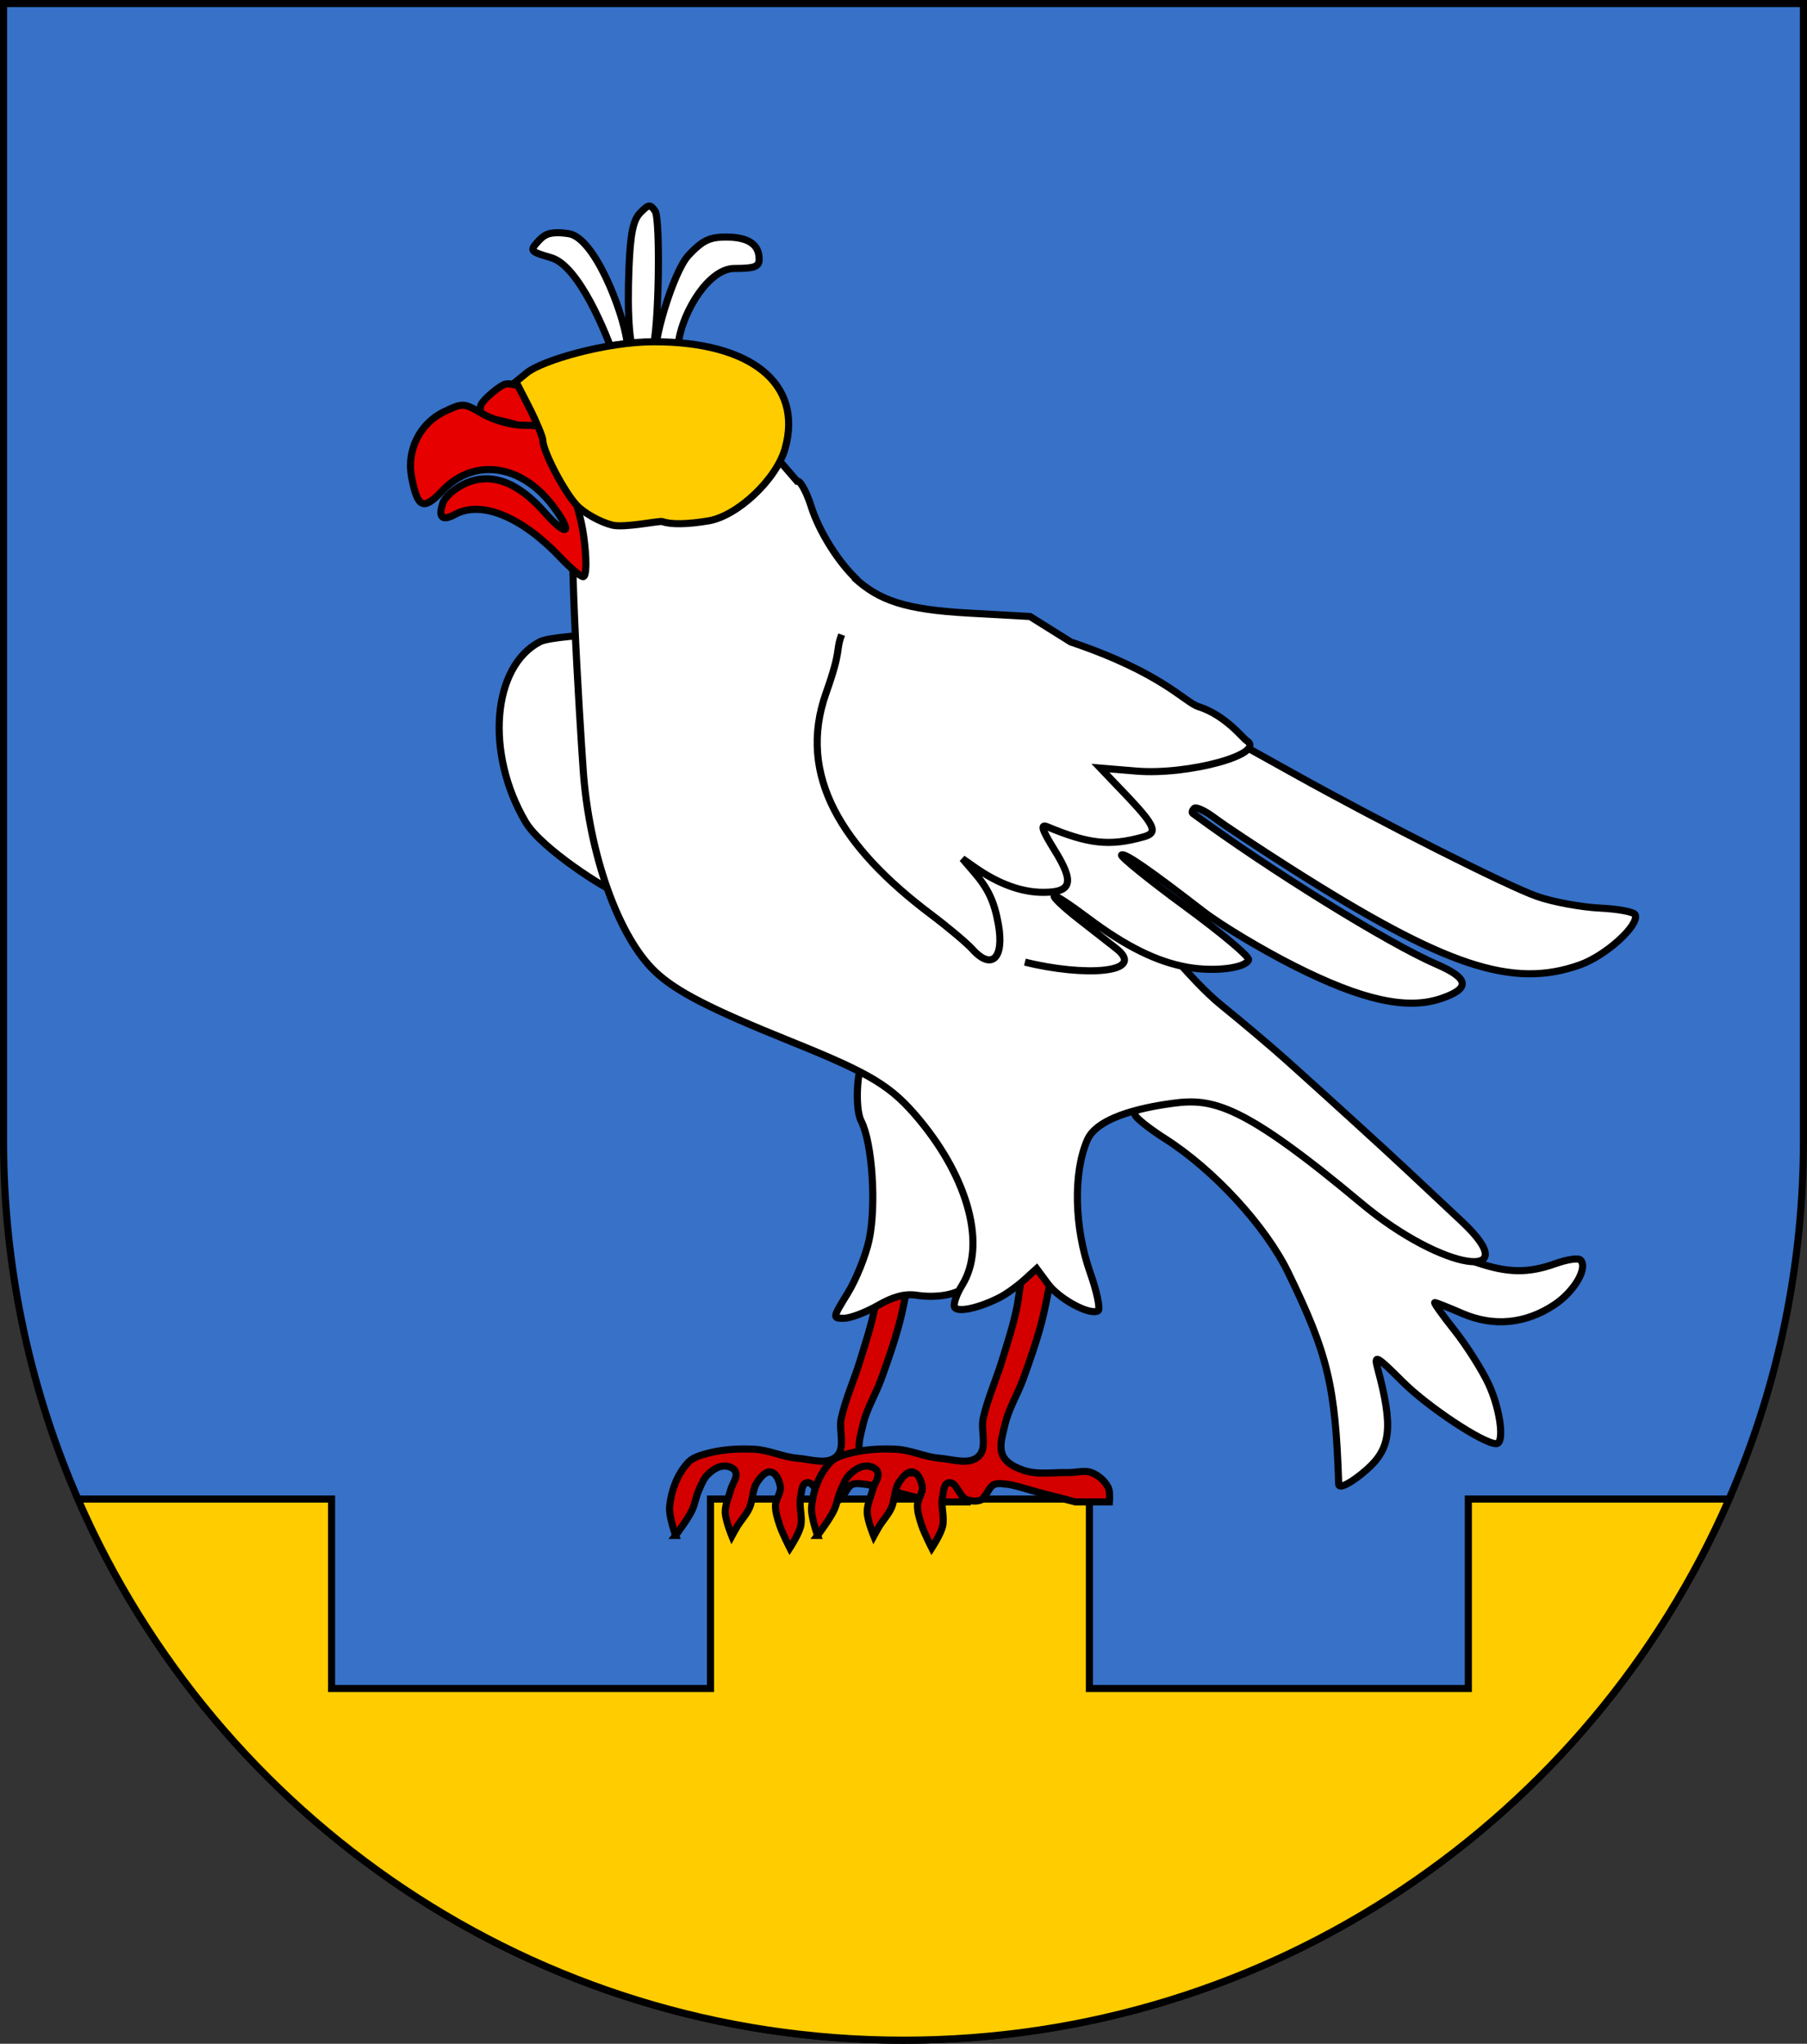 <?xml version="1.0" encoding="UTF-8" standalone="no"?>
<!-- Created with Inkscape (http://www.inkscape.org/) -->

<svg
   xmlns:dc="http://purl.org/dc/elements/1.1/"
   xmlns:cc="http://creativecommons.org/ns#"
   xmlns:rdf="http://www.w3.org/1999/02/22-rdf-syntax-ns#"
   xmlns:svg="http://www.w3.org/2000/svg"
   xmlns="http://www.w3.org/2000/svg"
   xmlns:sodipodi="http://sodipodi.sourceforge.net/DTD/sodipodi-0.dtd"
   xmlns:inkscape="http://www.inkscape.org/namespaces/inkscape"
   width="763"
   height="863"
   id="svg2"
   version="1.1"
   inkscape:version="0.91 r13725"
   sodipodi:docname="Wappen_Stadt_Falkenstein.svg">
  <rect width="100%" height="100%" fill="#333333" stroke="none"/>
  <defs
     id="defs4">
    <inkscape:perspective
       sodipodi:type="inkscape:persp3d"
       inkscape:vp_x="0 : 526.18109 : 1"
       inkscape:vp_y="0 : 1000 : 0"
       inkscape:vp_z="744.09448 : 526.18109 : 1"
       inkscape:persp3d-origin="372.04724 : 350.78739 : 1"
       id="perspective10" />
    <inkscape:perspective
       id="perspective2828"
       inkscape:persp3d-origin="0.5 : 0.33333333 : 1"
       inkscape:vp_z="1 : 0.5 : 1"
       inkscape:vp_y="0 : 1000 : 0"
       inkscape:vp_x="0 : 0.5 : 1"
       sodipodi:type="inkscape:persp3d" />
    <inkscape:perspective
       id="perspective2828-7"
       inkscape:persp3d-origin="0.5 : 0.33333333 : 1"
       inkscape:vp_z="1 : 0.5 : 1"
       inkscape:vp_y="0 : 1000 : 0"
       inkscape:vp_x="0 : 0.5 : 1"
       sodipodi:type="inkscape:persp3d" />
    <inkscape:perspective
       id="perspective3640"
       inkscape:persp3d-origin="0.5 : 0.33333333 : 1"
       inkscape:vp_z="1 : 0.5 : 1"
       inkscape:vp_y="0 : 1000 : 0"
       inkscape:vp_x="0 : 0.5 : 1"
       sodipodi:type="inkscape:persp3d" />
    <inkscape:perspective
       id="perspective3670"
       inkscape:persp3d-origin="0.5 : 0.33333333 : 1"
       inkscape:vp_z="1 : 0.5 : 1"
       inkscape:vp_y="0 : 1000 : 0"
       inkscape:vp_x="0 : 0.5 : 1"
       sodipodi:type="inkscape:persp3d" />
    <inkscape:perspective
       id="perspective3693"
       inkscape:persp3d-origin="0.5 : 0.33333333 : 1"
       inkscape:vp_z="1 : 0.5 : 1"
       inkscape:vp_y="0 : 1000 : 0"
       inkscape:vp_x="0 : 0.5 : 1"
       sodipodi:type="inkscape:persp3d" />
    <inkscape:perspective
       id="perspective3720"
       inkscape:persp3d-origin="0.5 : 0.33333333 : 1"
       inkscape:vp_z="1 : 0.5 : 1"
       inkscape:vp_y="0 : 1000 : 0"
       inkscape:vp_x="0 : 0.5 : 1"
       sodipodi:type="inkscape:persp3d" />
    <inkscape:perspective
       id="perspective3747"
       inkscape:persp3d-origin="0.5 : 0.33333333 : 1"
       inkscape:vp_z="1 : 0.5 : 1"
       inkscape:vp_y="0 : 1000 : 0"
       inkscape:vp_x="0 : 0.5 : 1"
       sodipodi:type="inkscape:persp3d" />
    <inkscape:perspective
       id="perspective3763"
       inkscape:persp3d-origin="0.5 : 0.33333333 : 1"
       inkscape:vp_z="1 : 0.5 : 1"
       inkscape:vp_y="0 : 1000 : 0"
       inkscape:vp_x="0 : 0.5 : 1"
       sodipodi:type="inkscape:persp3d" />
    <inkscape:perspective
       id="perspective3792"
       inkscape:persp3d-origin="0.5 : 0.33333333 : 1"
       inkscape:vp_z="1 : 0.5 : 1"
       inkscape:vp_y="0 : 1000 : 0"
       inkscape:vp_x="0 : 0.5 : 1"
       sodipodi:type="inkscape:persp3d" />
    <inkscape:perspective
       id="perspective3814"
       inkscape:persp3d-origin="0.5 : 0.33333333 : 1"
       inkscape:vp_z="1 : 0.5 : 1"
       inkscape:vp_y="0 : 1000 : 0"
       inkscape:vp_x="0 : 0.5 : 1"
       sodipodi:type="inkscape:persp3d" />
    <inkscape:perspective
       id="perspective3841"
       inkscape:persp3d-origin="0.5 : 0.33333333 : 1"
       inkscape:vp_z="1 : 0.5 : 1"
       inkscape:vp_y="0 : 1000 : 0"
       inkscape:vp_x="0 : 0.5 : 1"
       sodipodi:type="inkscape:persp3d" />
    <inkscape:perspective
       id="perspective3841-5"
       inkscape:persp3d-origin="0.5 : 0.33333333 : 1"
       inkscape:vp_z="1 : 0.5 : 1"
       inkscape:vp_y="0 : 1000 : 0"
       inkscape:vp_x="0 : 0.5 : 1"
       sodipodi:type="inkscape:persp3d" />
    <inkscape:perspective
       id="perspective3872"
       inkscape:persp3d-origin="0.5 : 0.33333333 : 1"
       inkscape:vp_z="1 : 0.5 : 1"
       inkscape:vp_y="0 : 1000 : 0"
       inkscape:vp_x="0 : 0.5 : 1"
       sodipodi:type="inkscape:persp3d" />
    <inkscape:perspective
       id="perspective3898"
       inkscape:persp3d-origin="0.5 : 0.33333333 : 1"
       inkscape:vp_z="1 : 0.5 : 1"
       inkscape:vp_y="0 : 1000 : 0"
       inkscape:vp_x="0 : 0.5 : 1"
       sodipodi:type="inkscape:persp3d" />
    <inkscape:perspective
       id="perspective3920"
       inkscape:persp3d-origin="0.5 : 0.33333333 : 1"
       inkscape:vp_z="1 : 0.5 : 1"
       inkscape:vp_y="0 : 1000 : 0"
       inkscape:vp_x="0 : 0.5 : 1"
       sodipodi:type="inkscape:persp3d" />
    <inkscape:perspective
       id="perspective2860"
       inkscape:persp3d-origin="0.5 : 0.33333333 : 1"
       inkscape:vp_z="1 : 0.5 : 1"
       inkscape:vp_y="0 : 1000 : 0"
       inkscape:vp_x="0 : 0.5 : 1"
       sodipodi:type="inkscape:persp3d" />
    <inkscape:perspective
       id="perspective3672"
       inkscape:persp3d-origin="0.5 : 0.33333333 : 1"
       inkscape:vp_z="1 : 0.5 : 1"
       inkscape:vp_y="0 : 1000 : 0"
       inkscape:vp_x="0 : 0.5 : 1"
       sodipodi:type="inkscape:persp3d" />
    <inkscape:perspective
       id="perspective3695"
       inkscape:persp3d-origin="0.5 : 0.33333333 : 1"
       inkscape:vp_z="1 : 0.5 : 1"
       inkscape:vp_y="0 : 1000 : 0"
       inkscape:vp_x="0 : 0.5 : 1"
       sodipodi:type="inkscape:persp3d" />
    <inkscape:perspective
       id="perspective3261"
       inkscape:persp3d-origin="0.5 : 0.33333333 : 1"
       inkscape:vp_z="1 : 0.5 : 1"
       inkscape:vp_y="0 : 1000 : 0"
       inkscape:vp_x="0 : 0.5 : 1"
       sodipodi:type="inkscape:persp3d" />
    <inkscape:perspective
       id="perspective2828-1"
       inkscape:persp3d-origin="0.5 : 0.33333333 : 1"
       inkscape:vp_z="1 : 0.5 : 1"
       inkscape:vp_y="0 : 1000 : 0"
       inkscape:vp_x="0 : 0.5 : 1"
       sodipodi:type="inkscape:persp3d" />
    <inkscape:perspective
       id="perspective3652"
       inkscape:persp3d-origin="0.5 : 0.33333333 : 1"
       inkscape:vp_z="1 : 0.5 : 1"
       inkscape:vp_y="0 : 1000 : 0"
       inkscape:vp_x="0 : 0.5 : 1"
       sodipodi:type="inkscape:persp3d" />
    <inkscape:perspective
       id="perspective3652-2"
       inkscape:persp3d-origin="0.5 : 0.33333333 : 1"
       inkscape:vp_z="1 : 0.5 : 1"
       inkscape:vp_y="0 : 1000 : 0"
       inkscape:vp_x="0 : 0.5 : 1"
       sodipodi:type="inkscape:persp3d" />
    <inkscape:perspective
       id="perspective3652-5"
       inkscape:persp3d-origin="0.5 : 0.33333333 : 1"
       inkscape:vp_z="1 : 0.5 : 1"
       inkscape:vp_y="0 : 1000 : 0"
       inkscape:vp_x="0 : 0.5 : 1"
       sodipodi:type="inkscape:persp3d" />
    <inkscape:perspective
       id="perspective3727"
       inkscape:persp3d-origin="0.5 : 0.33333333 : 1"
       inkscape:vp_z="1 : 0.5 : 1"
       inkscape:vp_y="0 : 1000 : 0"
       inkscape:vp_x="0 : 0.5 : 1"
       sodipodi:type="inkscape:persp3d" />
    <inkscape:perspective
       id="perspective3843"
       inkscape:persp3d-origin="0.5 : 0.33333333 : 1"
       inkscape:vp_z="1 : 0.5 : 1"
       inkscape:vp_y="0 : 1000 : 0"
       inkscape:vp_x="0 : 0.5 : 1"
       sodipodi:type="inkscape:persp3d" />
    <inkscape:perspective
       id="perspective3970"
       inkscape:persp3d-origin="0.5 : 0.33333333 : 1"
       inkscape:vp_z="1 : 0.5 : 1"
       inkscape:vp_y="0 : 1000 : 0"
       inkscape:vp_x="0 : 0.5 : 1"
       sodipodi:type="inkscape:persp3d" />
    <inkscape:perspective
       id="perspective4007"
       inkscape:persp3d-origin="0.5 : 0.33333333 : 1"
       inkscape:vp_z="1 : 0.5 : 1"
       inkscape:vp_y="0 : 1000 : 0"
       inkscape:vp_x="0 : 0.5 : 1"
       sodipodi:type="inkscape:persp3d" />
    <inkscape:perspective
       id="perspective4062"
       inkscape:persp3d-origin="0.5 : 0.33333333 : 1"
       inkscape:vp_z="1 : 0.5 : 1"
       inkscape:vp_y="0 : 1000 : 0"
       inkscape:vp_x="0 : 0.5 : 1"
       sodipodi:type="inkscape:persp3d" />
    <inkscape:perspective
       id="perspective4153"
       inkscape:persp3d-origin="0.5 : 0.33333333 : 1"
       inkscape:vp_z="1 : 0.5 : 1"
       inkscape:vp_y="0 : 1000 : 0"
       inkscape:vp_x="0 : 0.5 : 1"
       sodipodi:type="inkscape:persp3d" />
    <inkscape:perspective
       id="perspective4316"
       inkscape:persp3d-origin="0.5 : 0.33333333 : 1"
       inkscape:vp_z="1 : 0.5 : 1"
       inkscape:vp_y="0 : 1000 : 0"
       inkscape:vp_x="0 : 0.5 : 1"
       sodipodi:type="inkscape:persp3d" />
    <inkscape:perspective
       id="perspective4316-9"
       inkscape:persp3d-origin="0.5 : 0.33333333 : 1"
       inkscape:vp_z="1 : 0.5 : 1"
       inkscape:vp_y="0 : 1000 : 0"
       inkscape:vp_x="0 : 0.5 : 1"
       sodipodi:type="inkscape:persp3d" />
    <inkscape:perspective
       id="perspective2898"
       inkscape:persp3d-origin="0.5 : 0.33333333 : 1"
       inkscape:vp_z="1 : 0.5 : 1"
       inkscape:vp_y="0 : 1000 : 0"
       inkscape:vp_x="0 : 0.5 : 1"
       sodipodi:type="inkscape:persp3d" />
    <inkscape:perspective
       id="perspective3337"
       inkscape:persp3d-origin="0.5 : 0.33333333 : 1"
       inkscape:vp_z="1 : 0.5 : 1"
       inkscape:vp_y="0 : 1000 : 0"
       inkscape:vp_x="0 : 0.5 : 1"
       sodipodi:type="inkscape:persp3d" />
    <inkscape:perspective
       id="perspective3373"
       inkscape:persp3d-origin="0.5 : 0.33333333 : 1"
       inkscape:vp_z="1 : 0.5 : 1"
       inkscape:vp_y="0 : 1000 : 0"
       inkscape:vp_x="0 : 0.5 : 1"
       sodipodi:type="inkscape:persp3d" />
    <inkscape:perspective
       id="perspective2996"
       inkscape:persp3d-origin="0.5 : 0.33333333 : 1"
       inkscape:vp_z="1 : 0.5 : 1"
       inkscape:vp_y="0 : 1000 : 0"
       inkscape:vp_x="0 : 0.5 : 1"
       sodipodi:type="inkscape:persp3d" />
    <inkscape:perspective
       id="perspective3149"
       inkscape:persp3d-origin="0.5 : 0.33333333 : 1"
       inkscape:vp_z="1 : 0.5 : 1"
       inkscape:vp_y="0 : 1000 : 0"
       inkscape:vp_x="0 : 0.5 : 1"
       sodipodi:type="inkscape:persp3d" />
    <inkscape:perspective
       id="perspective3758"
       inkscape:persp3d-origin="0.5 : 0.33333333 : 1"
       inkscape:vp_z="1 : 0.5 : 1"
       inkscape:vp_y="0 : 1000 : 0"
       inkscape:vp_x="0 : 0.5 : 1"
       sodipodi:type="inkscape:persp3d" />
    <inkscape:perspective
       id="perspective3742"
       inkscape:persp3d-origin="0.5 : 0.33333333 : 1"
       inkscape:vp_z="1 : 0.5 : 1"
       inkscape:vp_y="0 : 1000 : 0"
       inkscape:vp_x="0 : 0.5 : 1"
       sodipodi:type="inkscape:persp3d" />
    <inkscape:perspective
       id="perspective3773"
       inkscape:persp3d-origin="0.5 : 0.33333333 : 1"
       inkscape:vp_z="1 : 0.5 : 1"
       inkscape:vp_y="0 : 1000 : 0"
       inkscape:vp_x="0 : 0.5 : 1"
       sodipodi:type="inkscape:persp3d" />
    <inkscape:perspective
       id="perspective3884"
       inkscape:persp3d-origin="0.5 : 0.33333333 : 1"
       inkscape:vp_z="1 : 0.5 : 1"
       inkscape:vp_y="0 : 1000 : 0"
       inkscape:vp_x="0 : 0.5 : 1"
       sodipodi:type="inkscape:persp3d" />
  </defs>
  <sodipodi:namedview
     id="base"
     pagecolor="#ffffff"
     bordercolor="#666666"
     borderopacity="1.0"
     inkscape:pageopacity="0.0"
     inkscape:pageshadow="2"
     inkscape:zoom="0.70209184"
     inkscape:cx="329.00506"
     inkscape:cy="304.55731"
     inkscape:document-units="px"
     inkscape:current-layer="layer1"
     showgrid="true"
     inkscape:window-width="1366"
     inkscape:window-height="746"
     inkscape:window-x="-8"
     inkscape:window-y="-8"
     inkscape:window-maximized="1"
     inkscape:snap-grids="true">
    <inkscape:grid
       type="xygrid"
       id="grid2816"
       empspacing="5"
       visible="true"
       enabled="true"
       snapvisiblegridlinesonly="true" />
  </sodipodi:namedview>
  <g
     inkscape:label="Ebene 1"
     inkscape:groupmode="layer"
     id="layer1"
     transform="translate(-1.644,-192.036)">
    <path
       style="fill:#3771c8;fill-opacity:1;stroke:#000000;stroke-width:3;stroke-miterlimit:4;stroke-opacity:1;stroke-dasharray:none"
       d="m 3.144,193.536 0,480 c 0,209.868 170.132,380 380,380 209.868,0 380,-170.132 380,-380 l 0,-480 -760,0 z"
       id="path2850" />
    <path
       style="fill:#ffcc00;fill-opacity:1;stroke:#000000;stroke-width:3;stroke-miterlimit:4;stroke-opacity:1;stroke-dasharray:none"
       d="M 32.904 633 C 91.429 767.475 225.483 861.5 381.5 861.5 C 537.517 861.5 671.571 767.475 730.096 633 L 620 633 L 620 713 L 460 713 L 460 633 L 300 633 L 300 713 L 140 713 L 140 633 L 32.904 633 z "
       transform="translate(1.644,192.036)"
       id="path4199" />
    <g
       id="g3925"
       transform="translate(50,0)">
      <path
         sodipodi:nodetypes="csssssc"
         id="path2894"
         d="m 225.67,279.06 c -0.871,0.088 -1.832,0.968 -3.556,2.691 -3.054,3.051 -4.305,8.414 -4.902,23.741 -0.723,18.536 -0.014,37.204 4.106,37.204 2.417,0 5.07,-1.585 5.863,-3.652 2.683,-6.992 3.396,-54.481 1.085,-57.87 -0.988,-1.448 -1.724,-2.203 -2.595,-2.115 z"
         style="fill:#ffffff;fill-rule:evenodd;stroke:#000000;stroke-width:3;stroke-miterlimit:4;stroke-dasharray:none;stroke-opacity:1"
         inkscape:connector-curvature="0" />
      <path
         sodipodi:nodetypes="csssssscc"
         id="path2892"
         d="m 188.087,290.305 c -1.038,-0.06 -1.961,0.017 -2.787,0.096 -2.755,0.264 -4.448,1.365 -6.344,3.46 -3.752,4.146 -3.633,4.322 5.479,7.017 11.775,3.482 23.451,32.497 26.655,42.205 3.572,10.824 7.229,5.94 5.286,-7.017 -2.022,-13.486 -13.864,-43.919 -24.732,-45.377 -1.296,-0.174 -2.519,-0.324 -3.556,-0.384 l 0,2e-5 z"
         style="fill:#ffffff;fill-rule:evenodd;stroke:#000000;stroke-width:3;stroke-miterlimit:4;stroke-dasharray:none;stroke-opacity:1"
         inkscape:connector-curvature="0" />
      <path
         sodipodi:nodetypes="csssssc"
         id="path2890"
         d="m 258.157,292.132 c -7.022,0 -9.979,1.556 -15.763,7.689 -6.634,7.035 -15.918,39.135 -13.555,42.959 0.558,0.902 8.328,-0.526 9.42,-7.113 2.062,-12.442 12.662,-30.271 23.551,-30.271 8.416,0 10.381,-0.686 10.381,-3.941 0,-6.237 -4.63,-9.323 -14.033,-9.323 z"
         style="fill:#ffffff;fill-rule:evenodd;stroke:#000000;stroke-width:3;stroke-miterlimit:4;stroke-dasharray:none;stroke-opacity:1"
         inkscape:connector-curvature="0" />
      <path
         sodipodi:nodetypes="csssc"
         id="path2886"
         d="m 165.5,354.128 c -2.296,0.118 -9.914,6.708 -10.712,8.79 -2.39,6.228 7.125,5.814 14.749,8.472 11.272,3.929 10.547,-3.954 10.547,-7.443 0,-5.163 -9.531,-10.077 -14.584,-9.818 z"
         style="fill:#e60000;fill-rule:evenodd;stroke:#000000;stroke-width:3;stroke-miterlimit:4;stroke-dasharray:none;stroke-opacity:1"
         inkscape:connector-curvature="0" />
      <path
         sodipodi:nodetypes="csssssc"
         id="path2880"
         d="m 202.923,459.926 c -1.96,0.226 -19.392,1.086 -23.293,3.103 -20.206,10.449 -23.132,47.133 -6.055,76.125 6.663,11.313 34.646,28.796 36.846,28.904 1.047,0.052 1.305,-3.074 0.577,-7.017 -6.471,-35.007 -7.807,-56.459 -4.902,-84.872 1.253,-12.255 1.141,-16.741 -3.172,-16.244 z"
         style="fill:#ffffff;fill-rule:evenodd;stroke:#000000;stroke-width:3;stroke-miterlimit:4;stroke-dasharray:none;stroke-opacity:1"
         inkscape:connector-curvature="0" />
      <path
         id="path2878"
         d="m 381.861,471.776 c 1.641,-0.121 4.094,0.569 7.593,2.115 6.383,2.819 6.553,3.24 1.73,2.884 -4.219,-0.311 -5.69,0.718 -6.248,4.614 -0.4,2.796 0.461,6.429 1.826,8.074 3.685,4.44 -0.374,6.092 -13.745,5.383 -13.213,-0.701 -15.837,2.842 -9.323,12.784 4.924,7.515 1.507,9.847 -13.264,9.035 -11.52,-0.633 -12.643,0.639 -8.843,9.9 1.294,3.154 0.439,3.819 -4.71,3.749 -3.466,-0.047 -9.715,-1.573 -13.841,-3.364 -8.804,-3.821 -8.053,-6.659 0.865,-3.268 7.23,2.749 12.938,-0.597 11.054,-6.536 -0.661,-2.084 -0.56,-5.344 0.192,-7.305 1.242,-3.236 1.934,-3.268 7.882,-0.192 3.603,1.863 8.695,2.973 11.342,2.595 4.969,-0.709 5.179,-1.745 2.403,-16.34 l -1.25,-6.824 12.111,1.057 c 6.643,0.551 12.537,0.024 13.264,-1.153 0.728,-1.178 0.416,-5.144 -0.673,-8.939 -1.551,-5.409 -1.101,-8.065 1.634,-8.266 z"
         style="fill:#3771c8;fill-rule:evenodd;stroke:#000000;stroke-width:3;stroke-miterlimit:4;stroke-dasharray:none;stroke-opacity:1"
         inkscape:connector-curvature="0" />
      <path
         id="path2876"
         d="m 452.508,654.496 c -10.932,-0.073 -21.627,3.687 -21.627,8.17 0,1.145 5.713,5.745 12.688,10.188 20.489,13.054 42.394,36.772 52,56.517 16.846,34.628 19.993,48.049 21.338,89.39 0.074,2.265 5.497,-0.597 11.823,-6.152 10.327,-9.067 11.24,-18.05 4.614,-42.772 -1.588,-5.926 -0.647,-5.548 10.573,5.671 10.56,10.56 34.02,26.144 39.504,26.144 3.609,-9e-5 1.785,-14.497 -3.268,-25.279 -2.843,-6.065 -9.359,-16.315 -14.418,-22.684 -5.058,-6.368 -8.8,-11.63 -8.266,-11.63 0.534,-9e-5 5.768,2.081 11.63,4.614 13.191,5.698 26.648,4.411 38.832,-3.652 8.485,-5.615 14.334,-15.655 11.054,-18.935 -0.971,-0.971 -5.737,-0.184 -10.573,1.538 -11.69,4.163 -20.159,3.937 -33.257,-0.481 -14.88,-5.019 -31.421,-16.23 -68.052,-45.752 -19.35,-15.594 -34.135,-22.797 -49.885,-24.606 -1.54,-0.177 -3.148,-0.278 -4.71,-0.288 z"
         style="fill:#ffffff;fill-rule:evenodd;stroke:#000000;stroke-width:3;stroke-miterlimit:4;stroke-dasharray:none;stroke-opacity:1"
         inkscape:connector-curvature="0" />
      <path
         sodipodi:nodetypes="caaaaaaaaaccaaaaaaaaccaccaaaacaaaaaaacaaaaaaac"
         id="path3874-0"
         d="m 236.922,840.379 c 0,0 -2.92,-8.013 -2.525,-12.122 0.645,-6.723 3.216,-13.755 7.829,-18.688 1.8,-1.925 4.538,-2.808 7.071,-3.536 6.746,-1.939 13.952,-2.404 20.961,-2.02 6.182,0.338 12.011,3.296 18.183,3.788 5.46,0.436 12.393,2.961 16.415,-0.758 3.986,-3.686 0.836,-10.864 2.02,-16.162 1.894,-8.469 5.567,-16.443 8.081,-24.749 2.177,-7.194 4.565,-14.353 6.061,-21.718 1.436,-7.07 2.778,-21.466 2.778,-21.466 l 12.879,1.515 c 0,0 -2.874,17.117 -5.051,25.506 -2.133,8.22 -4.954,16.253 -7.829,24.244 -2.392,6.648 -6.297,12.8 -7.829,19.698 -0.932,4.198 -2.623,9.005 -0.758,12.879 1.52,3.157 5.277,4.913 8.586,6.061 5.973,2.072 12.62,0.842 18.94,1.01 3.282,0.087 6.782,-1.17 9.849,0 2.952,1.126 5.661,3.486 7.071,6.313 0.905,1.814 0.505,6.061 0.505,6.061 l -14.395,0 c 0,0 -9.757,-2.555 -14.647,-3.788 -5.127,-1.293 -11.527,-3.646 -15.405,-3.788 -6.392,-1.012 -5.528,2.419 -9.344,6.566 -1.973,0.948 -4.53,0.803 -6.566,0 -3.214,-1.267 -4.199,-7.8 -7.576,-7.071 -2.139,0.462 -2.096,3.915 -2.525,6.061 -0.809,4.045 0.948,8.36 0,12.374 -0.778,3.298 -4.546,9.091 -4.546,9.091 0,0 -3.208,-6.264 -4.293,-9.596 -0.879,-2.7 -1.819,-5.494 -1.768,-8.334 0.05,-2.776 2.494,-5.345 2.02,-8.081 -0.414,-2.392 -1.65,-5.633 -4.041,-6.061 -2.254,-0.403 -4.222,2.179 -5.556,4.041 -2.311,3.225 -1.829,7.783 -3.536,11.364 -1.306,2.74 -3.464,4.989 -5.051,7.576 -0.808,1.317 -2.273,4.041 -2.273,4.041 0,0 -2.726,-6.61 -2.778,-10.102 -0.048,-3.205 1.494,-6.235 2.273,-9.344 0.655,-2.614 3.163,-5.388 2.02,-7.829 -0.751,-1.603 -3.029,-2.305 -4.798,-2.273 -2.56,0.046 -4.968,1.766 -6.819,3.536 -1.826,1.746 -2.742,4.266 -3.788,6.566 -1.289,2.835 -1.658,6.043 -3.03,8.839 -1.821,3.71 -6.819,10.354 -6.819,10.354 z"
         style="fill:#d40000;stroke:#000000;stroke-width:3;stroke-linecap:butt;stroke-linejoin:miter;stroke-miterlimit:4;stroke-dasharray:none;stroke-opacity:1"
         inkscape:connector-curvature="0" />
      <path
         sodipodi:nodetypes="csssssssssc"
         id="path2874"
         d="m 315.937,641.843 c -2.115,0.149 -3.541,17.994 -0.686,23.515 4.708,9.104 6.501,35.641 3.364,50.27 -1.405,6.55 -5.443,16.654 -9.035,22.492 -6.471,10.517 -6.435,10.599 -1.538,10.573 2.718,-0.015 9.078,-2.44 14.225,-5.383 6.608,-3.778 11.46,-5.103 16.532,-4.325 6.323,0.969 18.37,0.812 23.006,-6.127 4.407,-6.596 4.102,-15.064 3.027,-24.142 -1.512,-12.767 -9.656,-32.467 -20.415,-45.337 -9.368,-11.207 -24.956,-21.783 -28.481,-21.534 z"
         style="fill:#ffffff;fill-rule:evenodd;stroke:#000000;stroke-width:3;stroke-miterlimit:4;stroke-dasharray:none;stroke-opacity:1"
         inkscape:connector-curvature="0" />
      <path
         sodipodi:nodetypes="caaaaaaaaaccaaaaaaaaccaccaaaacaaaaaaacaaaaaaac"
         id="path3874"
         d="m 296.861,840.379 c 0,0 -2.92,-8.013 -2.525,-12.122 0.645,-6.723 3.216,-13.755 7.829,-18.688 1.8,-1.925 4.538,-2.808 7.071,-3.536 6.746,-1.939 13.952,-2.404 20.961,-2.02 6.182,0.338 12.011,3.296 18.183,3.788 5.46,0.436 12.393,2.961 16.415,-0.758 3.986,-3.686 0.836,-10.864 2.02,-16.162 1.894,-8.469 5.567,-16.443 8.081,-24.749 2.177,-7.194 4.565,-14.353 6.061,-21.718 1.436,-7.07 2.778,-21.466 2.778,-21.466 l 12.879,1.515 c 0,0 -2.874,17.117 -5.051,25.506 -2.133,8.22 -4.954,16.253 -7.829,24.244 -2.392,6.648 -6.297,12.8 -7.829,19.698 -0.932,4.198 -2.623,9.005 -0.758,12.879 1.52,3.157 5.277,4.913 8.586,6.061 5.973,2.072 12.62,0.842 18.94,1.01 3.282,0.087 6.782,-1.17 9.849,0 2.952,1.126 5.661,3.486 7.071,6.313 0.905,1.814 0.505,6.061 0.505,6.061 l -14.395,0 c 0,0 -9.757,-2.555 -14.647,-3.788 -5.127,-1.293 -11.527,-3.646 -15.405,-3.788 -6.392,-1.012 -5.528,2.419 -9.344,6.566 -1.973,0.948 -4.53,0.803 -6.566,0 -3.214,-1.267 -4.199,-7.8 -7.576,-7.071 -2.139,0.462 -2.096,3.915 -2.525,6.061 -0.809,4.045 0.948,8.36 0,12.374 -0.778,3.298 -4.546,9.091 -4.546,9.091 0,0 -3.208,-6.264 -4.293,-9.596 -0.879,-2.7 -1.819,-5.494 -1.768,-8.334 0.05,-2.776 2.494,-5.345 2.02,-8.081 -0.414,-2.392 -1.65,-5.633 -4.041,-6.061 -2.254,-0.403 -4.222,2.179 -5.556,4.041 -2.311,3.225 -1.829,7.783 -3.536,11.364 -1.306,2.74 -3.464,4.989 -5.051,7.576 -0.808,1.317 -2.273,4.041 -2.273,4.041 0,0 -2.726,-6.61 -2.778,-10.102 -0.048,-3.205 1.494,-6.235 2.273,-9.344 0.655,-2.614 3.163,-5.388 2.02,-7.829 -0.751,-1.603 -3.029,-2.305 -4.798,-2.273 -2.56,0.046 -4.968,1.766 -6.819,3.536 -1.826,1.746 -2.742,4.266 -3.788,6.566 -1.289,2.835 -1.658,6.043 -3.03,8.839 -1.821,3.71 -6.819,10.354 -6.819,10.354 z"
         style="fill:#d40000;stroke:#000000;stroke-width:3;stroke-linecap:butt;stroke-linejoin:miter;stroke-miterlimit:4;stroke-dasharray:none;stroke-opacity:1"
         inkscape:connector-curvature="0" />
      <path
         sodipodi:nodetypes="cssccsssssssssscccssssssssssc"
         id="path3900"
         d="m 313.714,436.981 c -7.884,-7.213 -16.264,-20.534 -19.608,-31.238 -1.516,-4.852 -3.853,-9.517 -5.19,-10.381 -0.169,-0.109 -0.412,-0.093 -0.673,-0.096 l -9.286,-10.714 c -1.828,-0.018 -7.553,6.236 -11.301,9.888 -12.783,12.452 -18.498,11.053 -40.71,11.161 -10.554,0.051 -30.958,-4.524 -32.149,-3.311 -4.081,4.158 1.682,94.646 3.095,114.854 2.5,35.781 14.978,70.673 30.469,85.257 8.815,8.299 23.013,15.612 56.998,29.316 34.366,13.858 42.655,18.892 54.499,33.161 20.993,25.291 28.22,53.358 18.07,69.782 -2.511,4.063 -3.88,8.274 -3.172,9.42 1.393,2.254 10.435,0.263 19.127,-4.229 2.899,-1.498 7.458,-4.823 10.285,-7.401 l 5.19,-4.71 4.71,6.344 c 4.702,6.455 17.806,13.562 21.242,11.438 1.043,-0.644 -0.474,-7.959 -3.364,-16.148 -6.724,-19.051 -7.2,-42.252 -1.153,-56.037 4.691,-10.695 27.734,-14.285 36.089,-15.415 16.947,-2.292 29.64,0.438 79.641,42.251 34.676,28.998 70.075,33.507 42.288,7.575 -8.491,-7.925 -18.919,-17.732 -23.164,-21.723 -9.513,-8.942 -34.584,-31.741 -50.75,-46.233 -6.642,-5.954 -18.999,-16.381 -27.394,-23.164 -14.617,-11.812 -28.687,-32.652 -38.314,-37.441 -10.562,-5.253 -35.108,-18.892 -52.012,-27.827"
         style="fill:#ffffff;fill-rule:evenodd;stroke:#000000;stroke-width:3;stroke-miterlimit:4;stroke-dasharray:none;stroke-opacity:1"
         inkscape:connector-curvature="0" />
      <path
         sodipodi:nodetypes="cssssssssssssssssssssccc"
         id="path3904"
         d="m 384.402,598.296 c 25.059,6.27 51.805,4.654 38.502,-5.796 -2.593,-2.037 -9.701,-7.605 -15.859,-12.399 -6.159,-4.794 -10.791,-9.201 -10.285,-9.708 0.507,-0.507 6.765,3.668 14.033,9.131 16.183,12.165 29.371,18.671 42.292,20.954 11.457,2.024 24.596,0.355 25.76,-3.172 0.447,-1.354 -11.728,-11.473 -27.009,-22.684 -15.281,-11.211 -27.217,-20.938 -26.625,-21.53 1.175,-1.175 12.067,6.445 34.314,23.645 7.885,6.096 25.392,16.532 38.736,23.261 28.547,14.394 47.387,18.531 61.708,13.745 12.669,-4.234 12.124,-8.545 -1.73,-14.514 -20.081,-8.652 -70.377,-39.737 -102.942,-63.726 -0.505,-0.373 -0.199,-1.339 0.577,-2.115 0.776,-0.776 4.675,1.035 8.651,4.037 3.976,3.002 18.401,12.571 32.2,21.338 65.338,41.511 93.627,50.92 122.166,40.658 10.833,-3.895 24.775,-16.507 23.261,-21.05 -0.416,-1.249 -7.16,-2.504 -14.994,-2.884 -7.835,-0.38 -19.761,-2.561 -26.432,-4.902 -12.826,-4.5 -65.457,-31.089 -102.846,-51.904 l -22.299,-12.399 -140.16,3.611"
         style="fill:#ffffff;fill-rule:evenodd;stroke:#000000;stroke-width:3;stroke-miterlimit:4;stroke-dasharray:none;stroke-opacity:1"
         inkscape:connector-curvature="0" />
      <path
         sodipodi:nodetypes="csssscccsssscccsscccc"
         id="path2882"
         d="m 307.03,460.031 c -2.663,7.194 0.158,5.641 -6.58,24.625 -12.41,34.962 6.87,65.343 44.296,93.508 7.278,5.477 15.183,12.132 17.493,14.706 8.142,9.069 13.548,3.801 10.957,-10.573 -1.735,-9.623 -4.266,-15.03 -10.477,-22.203 l -4.71,-5.479 5.479,3.845 c 9.865,6.836 19.504,10.381 28.643,10.381 12.122,3e-5 13.294,-4.165 4.71,-17.974 -5.337,-8.585 -5.995,-10.959 -2.98,-9.708 17.546,7.281 26.29,8.302 40.754,4.229 5.849,-1.647 4.896,-4.433 -6.152,-16.244 l -12.188,-12.765 15.091,1.25 c 22.112,1.85 55.344,-7.344 46.617,-12.88 -1.574,-0.998 -8.936,-10.736 -20.299,-14.326 -5.784,-1.827 -15.25,-14.249 -53.908,-27.297 L 386.571,452.36 360.715,450.919 C 333.583,449.424 322.803,445.532 312.285,435.91"
         style="fill:#ffffff;fill-rule:evenodd;stroke:#000000;stroke-width:3;stroke-miterlimit:4;stroke-dasharray:none;stroke-opacity:1"
         inkscape:connector-curvature="0" />
      <path
         id="path2884"
         d="m 145.796,363.259 c -1.648,0.293 -3.621,1.212 -6.536,2.595 -10.287,4.881 -15.945,16.229 -13.841,27.49 2.484,13.295 4.981,14.437 12.976,5.959 13.224,-14.022 33.147,-11.383 46.521,6.152 9.043,11.855 6.464,14.049 -3.364,2.884 -11.504,-13.07 -22.998,-17.132 -33.93,-11.919 -4.1,1.955 -8.214,5.583 -9.035,8.17 -1.937,6.103 -0.241,7.572 5.286,4.614 11.1,-5.941 27.994,0.975 44.406,18.262 4.18,4.403 8.464,8.074 9.612,8.074 1.236,0 1.497,-5.476 0.673,-13.36 -1.254,-11.998 -4.145,-21.365 -13.649,-43.445 -2.758,-6.407 -4.092,-7.113 -12.111,-7.113 -5.154,0 -12.571,-2.083 -17.301,-4.806 -4.987,-2.87 -6.961,-4.045 -9.708,-3.556 z"
         style="fill:#e60000;fill-rule:evenodd;stroke:#000000;stroke-width:3;stroke-miterlimit:4;stroke-dasharray:none;stroke-opacity:1"
         inkscape:connector-curvature="0" />
      <path
         sodipodi:nodetypes="ccccssssssc"
         id="path2888"
         d="m 227.784,336.346 c -20.371,3e-5 -47.292,7.941 -53.665,13.101 l -4.614,3.749 5.767,11.246 c 3.123,6.218 5.575,12.271 5.575,13.457 -3e-5,4.602 8.976,21.799 14.322,27.49 3.092,3.291 9.75,7.039 14.898,8.362 5.148,1.323 20.06,-1.916 21.273,-1.471 3.555,1.305 10.447,1.194 19.416,-0.288 12.302,-2.033 28.753,-17.57 32.392,-30.566 7.649,-27.321 -14.217,-45.079 -55.364,-45.079 z"
         style="fill:#ffcc00;fill-rule:evenodd;stroke:#000000;stroke-width:3;stroke-miterlimit:4;stroke-dasharray:none;stroke-opacity:1"
         inkscape:connector-curvature="0" />
    </g>
  </g>
</svg>
